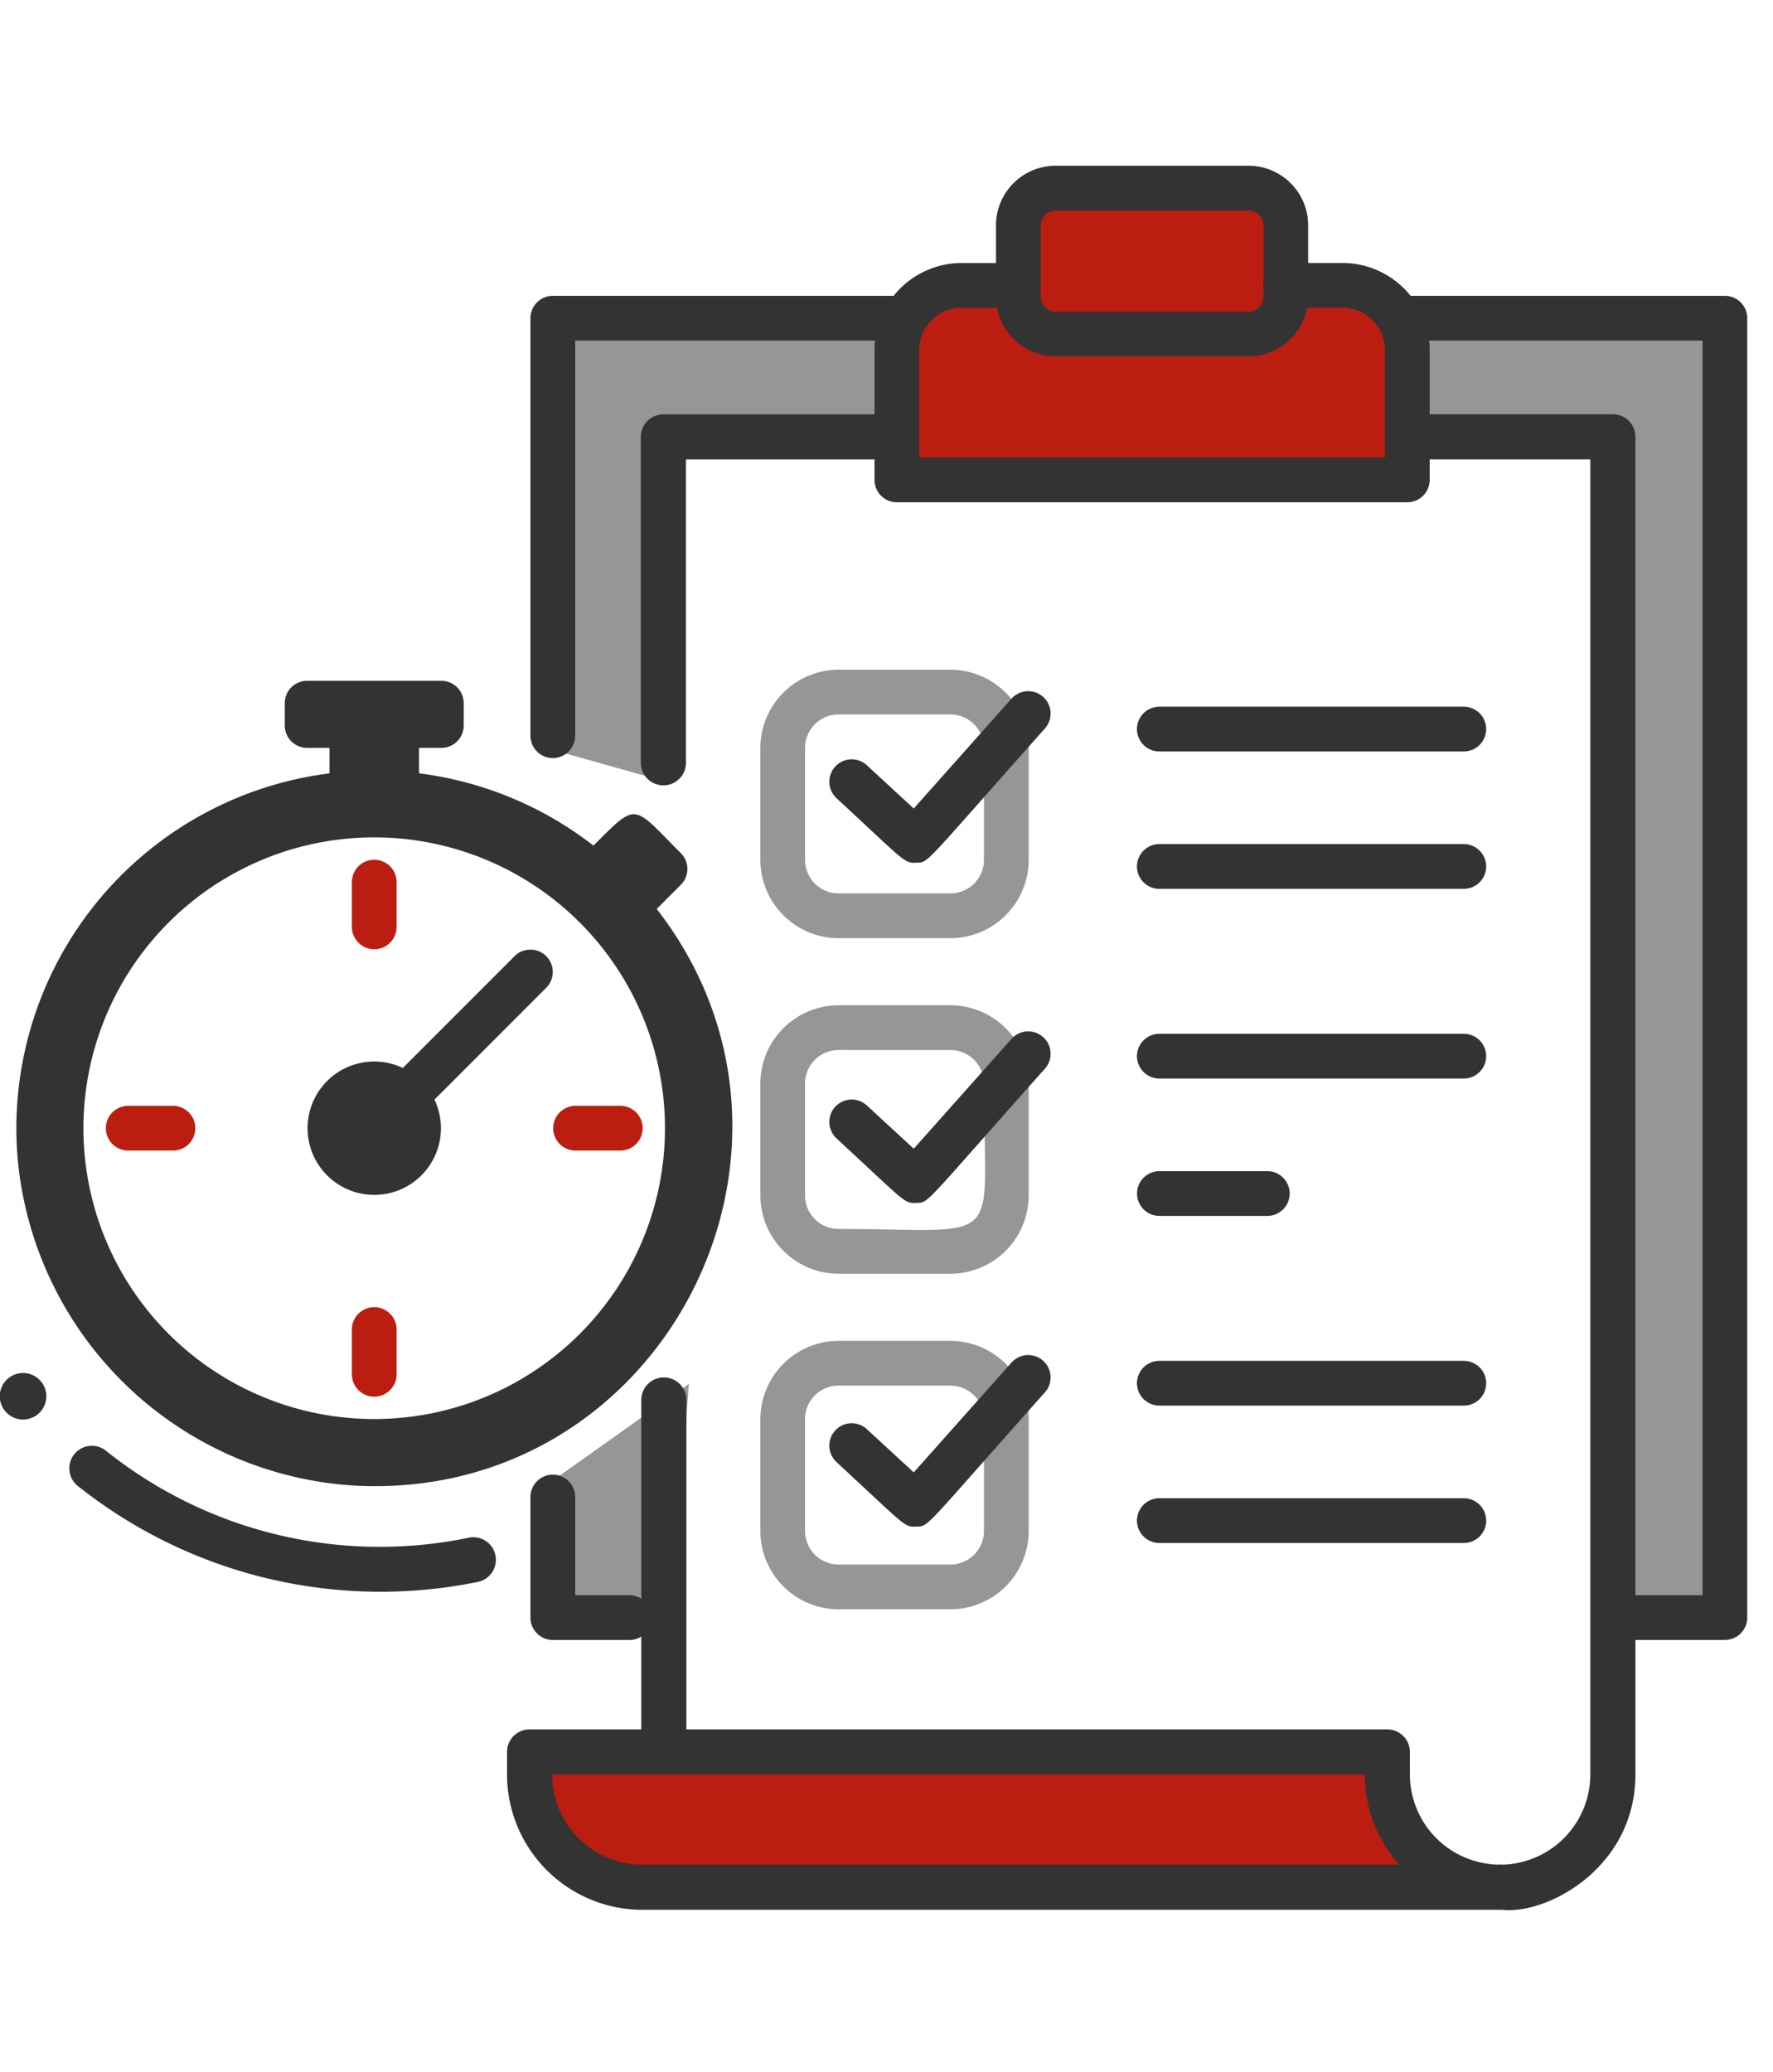 <?xml version="1.0" encoding="UTF-8"?>
<svg xmlns="http://www.w3.org/2000/svg" xmlns:xlink="http://www.w3.org/1999/xlink" width="107" height="125" viewBox="0 0 107 125">
  <defs>
    <clipPath id="clip-path">
      <rect id="Rectangle_2293" data-name="Rectangle 2293" width="105.446" height="105.255" fill="none"></rect>
    </clipPath>
  </defs>
  <g id="Group_8257" data-name="Group 8257" transform="translate(-697 -2091)">
    <rect id="Rectangle_3090" data-name="Rectangle 3090" width="107" height="125" transform="translate(697 2091)" fill="none" opacity="0.999"></rect>
    <g id="Group_7927" data-name="Group 7927" transform="translate(697 2101)">
      <path id="Path_9029" data-name="Path 9029" d="M56.23,122.137H49.023v-8.3l8.208-5.827Z" transform="translate(-15.662 -34.507)" fill="#969696"></path>
      <path id="Path_9030" data-name="Path 9030" d="M124.713,20.362V13.1H144.29V91.787h-6.805V20.544Z" transform="translate(-39.844 -4.186)" fill="#969696"></path>
      <path id="Path_9031" data-name="Path 9031" d="M70.111,13.77H48.946V39.63l7.259,2.042V21.029H71.018Z" transform="translate(-15.638 -4.399)" fill="#969696"></path>
      <g id="Group_7926" data-name="Group 7926">
        <g id="Group_7925" data-name="Group 7925" clip-path="url(#clip-path)">
          <path id="Path_9032" data-name="Path 9032" d="M1.392,109.848a1.4,1.4,0,0,1,0-2.808,1.4,1.4,0,0,1,0,2.808" transform="translate(0 -34.197)" fill="#333"></path>
          <path id="Path_9033" data-name="Path 9033" d="M108.915,7.9h-5.424V3.217a1.233,1.233,0,0,0-1.234-1.233H88.449a1.233,1.233,0,0,0-1.233,1.233V7.9H81.792a1.973,1.973,0,0,0-1.973,1.973v9.863h31.068V9.875A1.973,1.973,0,0,0,108.915,7.9" transform="translate(-25.501 -0.634)" fill="#bb1e10"></path>
          <path id="Path_9034" data-name="Path 9034" d="M143.342,92.636h-5.481a1.35,1.35,0,0,1,0-2.7h4.131v-75.7H124.179a1.35,1.35,0,0,1,0-2.7h19.163a1.349,1.349,0,0,1,1.349,1.35v78.4a1.349,1.349,0,0,1-1.349,1.349" transform="translate(-39.245 -3.686)" fill="#333"></path>
          <path id="Path_9035" data-name="Path 9035" d="M53.017,126.033H48.389a1.35,1.35,0,0,1-1.349-1.349v-7.275a1.35,1.35,0,0,1,2.7,0v5.925h3.277a1.35,1.35,0,0,1,0,2.7" transform="translate(-15.028 -37.082)" fill="#333"></path>
          <path id="Path_9036" data-name="Path 9036" d="M47.04,38.076V12.885a1.35,1.35,0,0,1,1.349-1.349h20.76a1.35,1.35,0,0,1,0,2.7H49.74V38.076a1.35,1.35,0,0,1-2.7,0" transform="translate(-15.028 -3.686)" fill="#333"></path>
          <path id="Path_9037" data-name="Path 9037" d="M120.559,50.665H102.185a1.35,1.35,0,0,1,0-2.7h18.374a1.35,1.35,0,0,1,0,2.7" transform="translate(-32.219 -15.324)" fill="#333"></path>
          <path id="Path_9038" data-name="Path 9038" d="M120.559,62.845H102.185a1.35,1.35,0,0,1,0-2.7h18.374a1.35,1.35,0,0,1,0,2.7" transform="translate(-32.219 -19.215)" fill="#333"></path>
          <path id="Path_9039" data-name="Path 9039" d="M120.559,79.665H102.185a1.35,1.35,0,0,1,0-2.7h18.374a1.35,1.35,0,0,1,0,2.7" transform="translate(-32.219 -24.589)" fill="#333"></path>
          <path id="Path_9040" data-name="Path 9040" d="M108.7,91.845h-6.51a1.35,1.35,0,0,1,0-2.7h6.51a1.35,1.35,0,0,1,0,2.7" transform="translate(-32.219 -28.48)" fill="#333"></path>
          <path id="Path_9041" data-name="Path 9041" d="M120.559,108.665H102.185a1.35,1.35,0,0,1,0-2.7h18.374a1.35,1.35,0,0,1,0,2.7" transform="translate(-32.219 -33.854)" fill="#333"></path>
          <path id="Path_9042" data-name="Path 9042" d="M120.559,120.845H102.185a1.35,1.35,0,0,1,0-2.7h18.374a1.35,1.35,0,0,1,0,2.7" transform="translate(-32.219 -37.745)" fill="#333"></path>
          <path id="Path_9043" data-name="Path 9043" d="M109.707,23.061H78.9a1.35,1.35,0,0,1-1.35-1.349V13.886a5.269,5.269,0,0,1,5.263-5.262h1.956a1.35,1.35,0,0,1,0,2.7H82.808a2.566,2.566,0,0,0-2.564,2.563v6.475h28.113V13.886a2.566,2.566,0,0,0-2.564-2.563h-3.423a1.35,1.35,0,0,1,0-2.7h3.423a5.268,5.268,0,0,1,5.262,5.262v7.825a1.349,1.349,0,0,1-1.349,1.349" transform="translate(-24.774 -2.755)" fill="#333"></path>
          <path id="Path_9044" data-name="Path 9044" d="M103.566,11.5H91.926a3.6,3.6,0,0,1-3.6-3.6V3.6a3.6,3.6,0,0,1,3.6-3.6h11.64a3.6,3.6,0,0,1,3.6,3.6V7.9a3.6,3.6,0,0,1-3.6,3.6M91.926,2.7a.9.9,0,0,0-.9.9V7.9a.9.9,0,0,0,.9.9h11.64a.9.9,0,0,0,.9-.9V3.6a.9.9,0,0,0-.9-.9Z" transform="translate(-28.219)" fill="#333"></path>
          <path id="Path_9045" data-name="Path 9045" d="M98.714,142v-1.361H46.948V142c0,4.421,4.222,7.174,6.809,6.8h51.759a6.824,6.824,0,0,1-6.8-6.805" transform="translate(-14.999 -44.931)" fill="#bb1e10"></path>
          <path id="Path_9046" data-name="Path 9046" d="M56.832,43.065V23.4a1.361,1.361,0,0,1,1.361-1.361H71.111a1.361,1.361,0,0,1,0,2.722H59.554V43.065a1.361,1.361,0,0,1-2.722,0" transform="translate(-18.157 -7.04)" fill="#333"></path>
          <path id="Path_9047" data-name="Path 9047" d="M56.872,129.494V108.8a1.361,1.361,0,0,1,2.722,0v20.69a1.361,1.361,0,0,1-2.722,0" transform="translate(-18.17 -34.329)" fill="#333"></path>
          <path id="Path_9048" data-name="Path 9048" d="M128.726,110.912a1.362,1.362,0,0,1,1.361-1.361,5.45,5.45,0,0,0,5.444-5.444V24.758H125.174a1.361,1.361,0,1,1,0-2.722h11.718a1.361,1.361,0,0,1,1.361,1.361v80.71c0,7.528-9.527,10.041-9.527,6.805" transform="translate(-39.556 -7.04)" fill="#333"></path>
          <path id="Path_9049" data-name="Path 9049" d="M104.9,149.525H53.136a8.176,8.176,0,0,1-8.172-8.166V140a1.361,1.361,0,0,1,1.361-1.361H98.091A1.361,1.361,0,0,1,99.451,140v1.361A5.45,5.45,0,0,0,104.9,146.8a1.361,1.361,0,0,1,1.358,1.361h0a1.361,1.361,0,0,1-1.361,1.36M98.813,146.8a8.138,8.138,0,0,1-2.084-5.444H47.686A5.45,5.45,0,0,0,53.1,146.8H98.813" transform="translate(-14.365 -44.292)" fill="#333"></path>
          <path id="Path_9050" data-name="Path 9050" d="M31.593,79.3l9.449-9.448a1.35,1.35,0,0,1,1.908,1.909L33.5,81.213A1.35,1.35,0,0,1,31.593,79.3" transform="translate(-9.961 -22.185)" fill="#333"></path>
          <path id="Path_9051" data-name="Path 9051" d="M35.325,83.448A4.024,4.024,0,1,1,31.3,79.423a4.025,4.025,0,0,1,4.025,4.025" transform="translate(-8.715 -25.374)" fill="#333"></path>
          <path id="Path_9052" data-name="Path 9052" d="M31.206,65.59v-2.7a1.35,1.35,0,0,1,2.7,0v2.7a1.35,1.35,0,0,1-2.7,0" transform="translate(-9.97 -19.664)" fill="#bb1e10"></path>
          <path id="Path_9053" data-name="Path 9053" d="M31.206,105.26v-2.7a1.35,1.35,0,0,1,2.7,0v2.7a1.35,1.35,0,0,1-2.7,0" transform="translate(-9.97 -32.338)" fill="#bb1e10"></path>
          <path id="Path_9054" data-name="Path 9054" d="M13.443,86.053h-2.7a1.35,1.35,0,0,1,0-2.7h2.7a1.35,1.35,0,0,1,0,2.7" transform="translate(-3.004 -26.63)" fill="#bb1e10"></path>
          <path id="Path_9055" data-name="Path 9055" d="M53.113,86.053h-2.7a1.35,1.35,0,0,1,0-2.7h2.7a1.35,1.35,0,0,1,0,2.7" transform="translate(-15.678 -26.63)" fill="#bb1e10"></path>
          <path id="Path_9056" data-name="Path 9056" d="M1.526,74.439A21.728,21.728,0,0,0,21.951,94.232c18.516.918,29.4-20.315,18.146-34.8l1.456-1.456a1.35,1.35,0,0,0,0-1.91c-2.945-2.945-2.586-3.141-5.274-.453a21.513,21.513,0,0,0-10.528-4.363V49.716H27.1a1.35,1.35,0,0,0,1.349-1.349v-1.35A1.35,1.35,0,0,0,27.1,45.667H19a1.35,1.35,0,0,0-1.35,1.349v1.35A1.35,1.35,0,0,0,19,49.716h1.349v1.537A21.587,21.587,0,0,0,1.526,74.439M23.051,55.115A17.548,17.548,0,1,1,5.5,72.663,17.547,17.547,0,0,1,23.051,55.115" transform="translate(-0.465 -14.59)" fill="#333"></path>
          <path id="Path_9057" data-name="Path 9057" d="M78.9,60.883H72.155a4.729,4.729,0,0,1-4.724-4.724V49.41a4.73,4.73,0,0,1,4.724-4.725H78.9a4.73,4.73,0,0,1,4.723,4.725v6.749A4.729,4.729,0,0,1,78.9,60.883m-6.749-13.5a2.027,2.027,0,0,0-2.025,2.025v6.749a2.027,2.027,0,0,0,2.025,2.025H78.9a2.027,2.027,0,0,0,2.025-2.025V49.41A2.027,2.027,0,0,0,78.9,47.385Z" transform="translate(-21.543 -14.276)" fill="#969696"></path>
          <path id="Path_9058" data-name="Path 9058" d="M78.9,90.636H72.155a4.729,4.729,0,0,1-4.724-4.724V79.162a4.729,4.729,0,0,1,4.724-4.724H78.9a4.729,4.729,0,0,1,4.723,4.724v6.749A4.729,4.729,0,0,1,78.9,90.636m-6.749-13.5a2.026,2.026,0,0,0-2.025,2.025v6.749a2.027,2.027,0,0,0,2.025,2.025c10.227,0,8.774,1.329,8.774-8.774A2.026,2.026,0,0,0,78.9,77.138Z" transform="translate(-21.543 -23.782)" fill="#969696"></path>
          <path id="Path_9059" data-name="Path 9059" d="M78.9,120.388H72.155a4.729,4.729,0,0,1-4.724-4.723v-6.749a4.73,4.73,0,0,1,4.724-4.725H78.9a4.73,4.73,0,0,1,4.723,4.725v6.749a4.729,4.729,0,0,1-4.723,4.723m-6.749-13.5a2.027,2.027,0,0,0-2.025,2.025v6.749a2.026,2.026,0,0,0,2.025,2.024H78.9a2.026,2.026,0,0,0,2.025-2.024v-6.749A2.027,2.027,0,0,0,78.9,106.89Z" transform="translate(-21.543 -33.287)" fill="#969696"></path>
          <path id="Path_9060" data-name="Path 9060" d="M73.935,53.01a1.35,1.35,0,0,1,1.83-1.984l2.855,2.632,5.9-6.628a1.35,1.35,0,0,1,2.016,1.8c-7.426,8.336-6.981,8.066-7.76,8.1-.769.022-.632-.034-4.845-3.919" transform="translate(-23.476 -14.875)" fill="#333"></path>
          <path id="Path_9061" data-name="Path 9061" d="M73.935,83.174a1.35,1.35,0,0,1,1.83-1.984l2.855,2.632,5.9-6.628a1.35,1.35,0,0,1,2.016,1.8c-7.426,8.336-6.981,8.065-7.76,8.1-.769.022-.632-.034-4.845-3.919" transform="translate(-23.476 -24.512)" fill="#333"></path>
          <path id="Path_9062" data-name="Path 9062" d="M73.935,111.874a1.35,1.35,0,0,1,1.83-1.984l2.855,2.631,5.9-6.628a1.35,1.35,0,0,1,2.016,1.8c-7.426,8.336-6.981,8.065-7.76,8.1-.769.022-.632-.034-4.845-3.918" transform="translate(-23.476 -33.681)" fill="#333"></path>
          <path id="Path_9063" data-name="Path 9063" d="M6.6,115.866a1.361,1.361,0,0,1,1.7-2.124,26.451,26.451,0,0,0,21.951,5.271,1.361,1.361,0,0,1,.548,2.666,29.334,29.334,0,0,1-24.2-5.814" transform="translate(-1.941 -36.236)" fill="#333"></path>
        </g>
      </g>
    </g>
  </g>
</svg>
